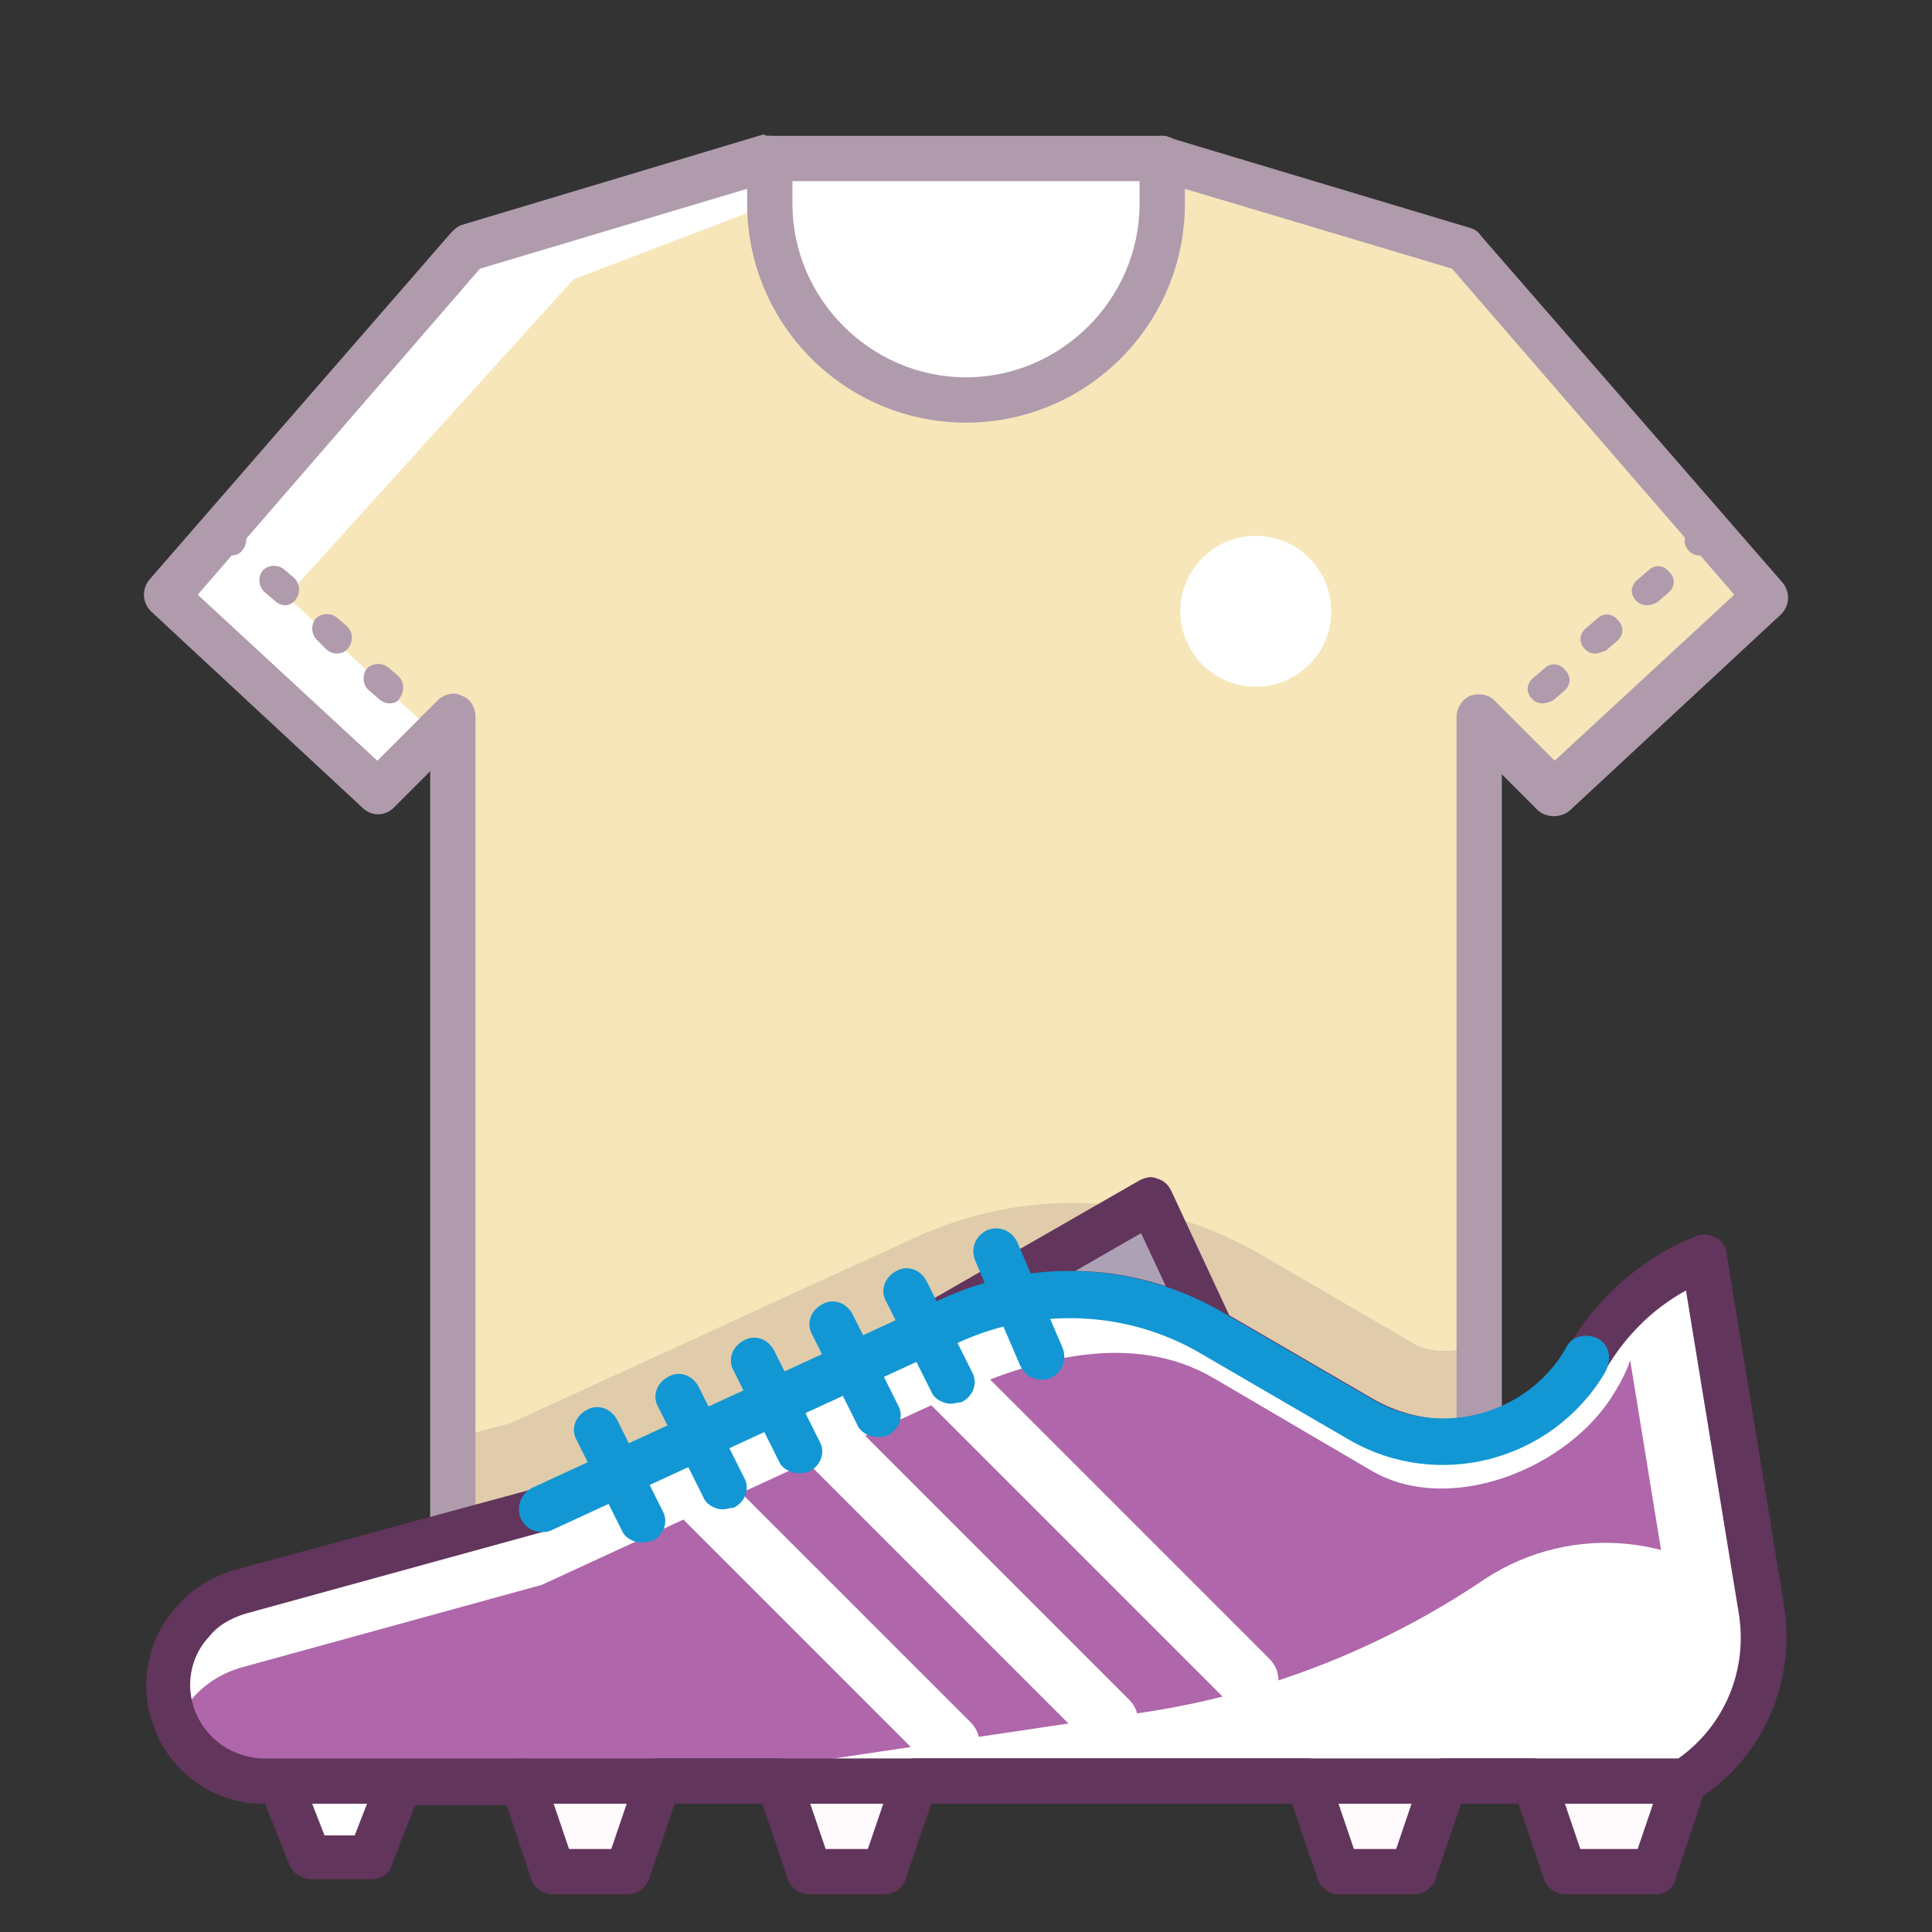 <?xml version="1.0" ?><!DOCTYPE svg  PUBLIC '-//W3C//DTD SVG 1.1//EN'  'http://www.w3.org/Graphics/SVG/1.1/DTD/svg11.dtd'><svg enable-background="new 0 0 128 128" id="Слой_1" version="1.1" viewBox="0 0 128 128" xml:space="preserve" xmlns="http://www.w3.org/2000/svg" xmlns:xlink="http://www.w3.org/1999/xlink"><rect x="0" y="0" width="128" height="128" fill="#333333" stroke="none"/><g><g><g><g><g><path d="M117,39.5l-20-23l-20-6H51l-20,6l-20,23l14,13l5-5l0,65h0c11.3,3.3,22,5,33.7,5h0.6       c11.8,0,22.4-1.7,33.7-5h0l0-65l5,5L117,39.5z" fill="#F6E6B9"/></g></g></g><g opacity="0.15"><g><g><path d="M63.7,117.5h0.6c11.8,0,22.4-1.7,33.7-5h0V88.9c-0.7,0.4-1.5,0.6-2.3,0.6c-0.9,0-1.7-0.2-2.4-0.7       l-9.8-5.7c-3.8-2.2-8.1-3.4-12.5-3.4c-3.6,0-7.1,0.8-10.4,2.3L33.8,94.3l-3.8,1v17.1h0C41.3,115.8,52,117.5,63.7,117.5z" fill="#62345B"/></g></g></g><g><g><g><polygon fill="#FFFFFF" points="38,18.5 59,10.5 51,10.5 31,16.5 11,39.5 25,52.5 28.8,48.6 19,39.5      "/></g></g></g><g><g><g><path d="M77,10.5v3c0,7.2-5.8,13-13,13h0c-7.2,0-13-5.8-13-13v-3" fill="#FFFFFF"/></g></g></g><g><g><g><path d="M56,13.5v-3h-5v3c0,7.2,5.8,13,13,13h0c0.9,0,1.7-0.1,2.5-0.2C60.5,25.1,56,19.8,56,13.5z" fill="#FFFFFF"/></g></g></g><g><g><g><path d="M64.3,119h-0.6c-11.6,0-22.4-1.6-34.1-5.1c-0.6-0.2-1.1-0.8-1.1-1.4V51.1l-2.4,2.4       c-0.6,0.6-1.5,0.6-2.1,0l-14-13c-0.6-0.6-0.6-1.5-0.1-2.1l20-23c0.2-0.2,0.4-0.4,0.7-0.5l20-6C50.7,9,50.9,9,51,9h26       c0.1,0,0.3,0,0.4,0.1l20,6c0.3,0.1,0.5,0.2,0.7,0.5l20,23c0.5,0.6,0.5,1.5-0.1,2.1l-14,13c-0.6,0.5-1.5,0.5-2.1,0l-2.4-2.4       l0,61.1c0,0.1,0,0.2,0,0.2c0,0.7-0.5,1.3-1.2,1.5C86.6,117.4,75.8,119,64.3,119z M31.5,111.4c11,3.2,21.3,4.6,32.2,4.6h0.6       c10.9,0,21.2-1.5,32.2-4.6V47.5c0-0.6,0.4-1.2,0.9-1.4c0.6-0.2,1.2-0.1,1.6,0.3l4,4l11.9-11L96.2,17.8L76.8,12H51.2l-19.4,5.8       L13.1,39.4l11.9,11l4-4c0.4-0.4,1.1-0.6,1.6-0.3c0.6,0.2,0.9,0.8,0.9,1.4V111.4z" fill="#AF9BAC"/></g></g></g><g><g><g><path d="M99,49.5c-0.3,0-0.5-0.1-0.7-0.3c-0.4-0.4-0.4-1,0.1-1.4l0.4-0.3c0.4-0.4,1-0.4,1.4,0.1       c0.4,0.4,0.4,1-0.1,1.4l-0.4,0.3C99.5,49.4,99.2,49.5,99,49.5z" fill="#AF9BAC"/></g></g></g><g><g><g><path d="M102.2,46.6c-0.3,0-0.5-0.1-0.7-0.3c-0.4-0.4-0.4-1,0.1-1.4l0.7-0.6c0.4-0.4,1-0.4,1.4,0.1       c0.4,0.4,0.4,1-0.1,1.4l-0.7,0.6C102.7,46.5,102.4,46.6,102.2,46.6z M105.7,43.3c-0.3,0-0.5-0.1-0.7-0.3       c-0.4-0.4-0.4-1,0.1-1.4l0.7-0.6c0.4-0.4,1-0.4,1.4,0.1c0.4,0.4,0.4,1-0.1,1.4l-0.7,0.6C106.1,43.2,105.9,43.3,105.7,43.3z        M109.1,40.1c-0.3,0-0.5-0.1-0.7-0.3c-0.4-0.4-0.4-1,0.1-1.4l0.7-0.6c0.4-0.4,1-0.4,1.4,0.1c0.4,0.4,0.4,1-0.1,1.4l-0.7,0.6       C109.6,40,109.4,40.1,109.1,40.1z" fill="#AF9BAC"/></g></g></g><g><g><g><path d="M112.6,36.8c-0.3,0-0.5-0.1-0.7-0.3c-0.4-0.4-0.4-1,0.1-1.4l0.4-0.3c0.4-0.4,1-0.4,1.4,0.1       c0.4,0.4,0.4,1-0.1,1.4l-0.4,0.3C113.1,36.7,112.9,36.8,112.6,36.8z" fill="#AF9BAC"/></g></g></g><g><g><g><path d="M15.4,36.8c-0.2,0-0.5-0.1-0.7-0.3l-0.4-0.3c-0.4-0.4-0.4-1-0.1-1.4c0.4-0.4,1-0.4,1.4-0.1l0.4,0.3       c0.4,0.4,0.4,1,0.1,1.4C15.9,36.7,15.6,36.8,15.4,36.8z" fill="#AF9BAC"/></g></g></g><g><g><g><path d="M25.8,46.6c-0.2,0-0.5-0.1-0.7-0.3l-0.7-0.6c-0.4-0.4-0.4-1-0.1-1.4c0.4-0.4,1-0.4,1.4-0.1l0.7,0.6       c0.4,0.4,0.4,1,0.1,1.4C26.4,46.5,26.1,46.6,25.8,46.6z M22.3,43.3c-0.2,0-0.5-0.1-0.7-0.3L21,42.4c-0.4-0.4-0.4-1-0.1-1.4       c0.4-0.4,1-0.4,1.4-0.1l0.7,0.6c0.4,0.4,0.4,1,0.1,1.4C22.9,43.2,22.6,43.3,22.3,43.3z M18.9,40.1c-0.2,0-0.5-0.1-0.7-0.3       l-0.7-0.6c-0.4-0.4-0.4-1-0.1-1.4c0.4-0.4,1-0.4,1.4-0.1l0.7,0.6c0.4,0.4,0.4,1,0.1,1.4C19.4,40,19.1,40.1,18.9,40.1z" fill="#AF9BAC"/></g></g></g><g><g><g><path d="M29,49.5c-0.2,0-0.5-0.1-0.7-0.3L28,48.9c-0.4-0.4-0.4-1-0.1-1.4c0.4-0.4,1-0.4,1.4-0.1l0.4,0.3       c0.4,0.4,0.4,1,0.1,1.4C29.5,49.4,29.3,49.5,29,49.5z" fill="#AF9BAC"/></g></g></g><g><g><g><path d="M64,28c-8,0-14.5-6.5-14.5-14.5v-3C49.5,9.7,50.2,9,51,9s1.5,0.7,1.5,1.5v3C52.5,19.8,57.7,25,64,25       c6.3,0,11.5-5.2,11.5-11.5v-3C75.5,9.7,76.2,9,77,9s1.5,0.7,1.5,1.5v3C78.5,21.5,72,28,64,28z" fill="#AF9BAC"/></g></g></g><g><g><g><circle cx="83.2" cy="40.5" fill="#FFFFFF" r="5"/></g></g></g></g><g><g><g><g><g><polyline fill="#ADA2B5" points="80.4,88.3 76.2,79.5 58.9,89.3       "/></g></g></g><g><g><g><path d="M60,90.3c-0.5,0-1-0.3-1.3-0.8c-0.4-0.7-0.2-1.6,0.6-2l16.2-9.3c0.4-0.2,0.8-0.3,1.2-0.1        c0.4,0.1,0.7,0.4,0.9,0.8l4.1,8.8c0.4,0.7,0,1.6-0.7,2c-0.8,0.4-1.6,0-2-0.7l-3.4-7.3l-14.8,8.5C60.6,90.3,60.3,90.3,60,90.3z        " fill="#62355C"/></g></g></g><g><g><g><polyline fill="#FFFFFF" points="34.6,118 26.6,118 24.6,123 20.6,123 18.6,118       "/></g></g></g><g><g><g><polyline fill="#FFFAFC" points="111.7,118 109.7,124 103.7,124 101.7,118 95.7,118 93.7,124 88.7,124 86.7,118 60.7,118         58.7,124 53.7,124 51.7,118 43.6,118 41.6,124 36.6,124 34.6,118       "/></g></g></g><g><g><g><path d="M112.9,83.3l3.8,23.3c0.7,4.4-1.3,8.9-5.1,11.3l0,0H17.5c-0.4,0-0.8,0-1.1-0.1h0        c-4.7-0.9-6.8-6.4-3.8-10.2l0.1-0.1c0.8-1,2-1.8,3.3-2.2l20-5.5L63,87.5c5.6-2.6,12.1-2.3,17.4,0.8l9.8,5.7        c5.2,3,11.8,1.3,14.8-3.8l0.1-0.2C106.9,87,109.7,84.6,112.9,83.3L112.9,83.3z" fill="#AF66AA"/></g></g></g><g><g><g><path d="M98.4,104.6L98.4,104.6c5.8-3.8,13.5-3,18.3,2h0c0.7,4.4-1.3,8.9-5.1,11.3H45.9l28.8-4.3        C83.2,112.5,91.3,109.4,98.4,104.6z" fill="#FFFFFF"/></g></g></g><g><g><g><path d="M12.5,107.7l0.1-0.1c0.8-1,2-1.8,3.3-2.2l20-5.5L63,87.5c5.6-2.6,12.1-2.3,17.4,0.8l9.8,5.7        c5.2,3,11.8,1.3,14.8-3.8l0.1-0.2c0.9-1.6,2.1-3,3.5-4.1c0.1-0.1,0.2-0.2,0.3-0.2c0.3-0.2,0.6-0.5,0.9-0.7        c0.1-0.1,0.3-0.2,0.4-0.3c0.3-0.2,0.6-0.4,0.9-0.5c0.1-0.1,0.3-0.1,0.4-0.2c0.4-0.2,0.9-0.4,1.4-0.6l0,0l3.8,23.3        c0.7,4.4-1.3,8.9-5.1,11.3h-6c3.8-2.4,5.8-6.9,5.1-11.3L108,90.1c0,0-0.2,0.8-1,2.1c-3,5.1-11,8.3-16.2,5.2l-10.4-6.1        c-5.3-3.1-11.8-1.4-17.4,1.2L35.9,105l-20,5.5c-1.3,0.4-2.4,1.1-3.3,2.2l-0.1,0.1c-0.4,0.5-0.7,0.9-0.9,1.4        C10.8,112.1,11,109.7,12.5,107.7z" fill="#FFFFFF"/></g></g></g><g><g><g><path d="M82.7,113.3c-0.5,0-1-0.2-1.4-0.6L60.7,92.1c-0.8-0.8-0.8-2,0-2.8s2-0.8,2.8,0l20.6,20.6        c0.8,0.8,0.8,2,0,2.8C83.7,113.1,83.2,113.3,82.7,113.3z" fill="#FFFFFF"/></g></g></g><g><g><g><path d="M73.4,116c-0.5,0-1-0.2-1.4-0.6L52.8,96.2c-0.8-0.8-0.8-2,0-2.8s2-0.8,2.8,0l19.2,19.2        c0.8,0.8,0.8,2,0,2.8C74.4,115.8,73.9,116,73.4,116z" fill="#FFFFFF"/></g></g></g><g><g><g><path d="M62.9,117.5c-0.5,0-1-0.2-1.4-0.6L44.6,100c-0.8-0.8-0.8-2,0-2.8s2-0.8,2.8,0l16.9,16.9        c0.8,0.8,0.8,2,0,2.8C63.9,117.3,63.4,117.5,62.9,117.5z" fill="#FFFFFF"/></g></g></g><g><g><g><path d="M111.7,119.5H17.5c-0.5,0-0.9,0-1.4-0.1c-2.7-0.5-5-2.4-5.9-5c-1-2.6-0.5-5.5,1.2-7.6l0.1-0.1        c1-1.3,2.4-2.2,4.1-2.7l19.9-5.4l27-12.5c2.7-1.2,5.6-1.9,8.5-1.9c3.6,0,7.1,1,10.2,2.8l9.8,5.7c1.4,0.8,3.1,1.3,4.7,1.3h0        c3.3,0,6.4-1.8,8.1-4.6l0.1-0.2c2-3.3,4.9-5.9,8.5-7.3c0.4-0.2,0.9-0.1,1.3,0.1c0.4,0.2,0.7,0.6,0.7,1.1l3.8,23.3        c0.8,5-1.4,10.1-5.7,12.8C112.2,119.4,111.9,119.5,111.7,119.5z M70.9,87.2c-2.5,0-5,0.5-7.3,1.6l-27.1,12.5        c-0.1,0-0.2,0.1-0.2,0.1l-20,5.5c-1,0.3-1.9,0.8-2.5,1.6l-0.1,0.1c-1.1,1.3-1.4,3.1-0.8,4.7c0.6,1.6,2,2.8,3.7,3.1        c0.3,0.1,0.6,0.1,0.9,0.1h93.7c3.1-2.2,4.6-5.9,4-9.6l-3.5-21.4c-2.2,1.2-4,3-5.3,5.2l-0.1,0.2c-2.2,3.7-6.3,6.1-10.6,6.1        c0,0,0,0,0,0c-2.2,0-4.3-0.6-6.2-1.7l-9.8-5.7C77,88,74,87.2,70.9,87.2z" fill="#62355C"/></g></g></g><g><g><g><path d="M35.9,101.5c-0.6,0-1.1-0.3-1.4-0.9c-0.3-0.8,0-1.6,0.7-2l27.1-12.5c6-2.8,13-2.5,18.8,0.9l9.8,5.7        c4.4,2.6,10.2,1.1,12.8-3.3l0.1-0.2c0.4-0.7,1.3-0.9,2.1-0.5c0.7,0.4,0.9,1.3,0.5,2.1l-0.1,0.2c-3.5,5.8-11,7.8-16.9,4.4        l-9.8-5.7c-4.9-2.9-10.9-3.1-16-0.8l-27.1,12.5C36.3,101.5,36.1,101.5,35.9,101.5z" fill="#1297D4"/></g></g></g><g><g><g><path d="M109.7,125.5h-6c-0.6,0-1.2-0.4-1.4-1l-1.7-5h-3.8l-1.7,5c-0.2,0.6-0.8,1-1.4,1h-5        c-0.6,0-1.2-0.4-1.4-1l-1.7-5H61.7l-1.7,5c-0.2,0.6-0.8,1-1.4,1h-5c-0.6,0-1.2-0.4-1.4-1l-1.7-5h-5.8l-1.7,5        c-0.2,0.6-0.8,1-1.4,1h-5c-0.6,0-1.2-0.4-1.4-1l-2-6c-0.3-0.8,0.2-1.6,0.9-1.9c0.8-0.3,1.6,0.2,1.9,0.9l1.7,5h2.8l1.7-5        c0.2-0.6,0.8-1,1.4-1h8c0.6,0,1.2,0.4,1.4,1l1.7,5h2.8l1.7-5c0.2-0.6,0.8-1,1.4-1h26c0.6,0,1.2,0.4,1.4,1l1.7,5h2.8l1.7-5        c0.2-0.6,0.8-1,1.4-1h6c0.6,0,1.2,0.4,1.4,1l1.7,5h3.8l1.7-5c0.3-0.8,1.1-1.2,1.9-0.9c0.8,0.3,1.2,1.1,0.9,1.9l-2,6        C110.9,125.1,110.3,125.5,109.7,125.5z" fill="#62355C"/></g></g></g><g><g><g><path d="M24.6,124.5h-4c-0.6,0-1.2-0.4-1.4-0.9l-2-5c-0.3-0.8,0.1-1.6,0.8-1.9c0.8-0.3,1.6,0.1,1.9,0.8        l1.6,4.1h2l1.6-4.1c0.2-0.6,0.8-0.9,1.4-0.9h8c0.8,0,1.5,0.7,1.5,1.5s-0.7,1.5-1.5,1.5h-7l-1.6,4.1        C25.8,124.1,25.3,124.5,24.6,124.5z" fill="#62355C"/></g></g></g><g><g><g><g><path d="M63,93c-0.5,0-1.1-0.3-1.3-0.8l-3-6c-0.4-0.7-0.1-1.6,0.7-2c0.7-0.4,1.6-0.1,2,0.7l3,6         c0.4,0.7,0.1,1.6-0.7,2C63.5,92.9,63.2,93,63,93z" fill="#1297D4"/></g></g></g><g><g><g><path d="M69,91.4c-0.6,0-1.1-0.3-1.4-0.9l-3-7c-0.3-0.8,0-1.6,0.8-2c0.8-0.3,1.6,0,2,0.8l3,7         c0.3,0.8,0,1.6-0.8,2C69.4,91.4,69.2,91.4,69,91.4z" fill="#1297D4"/></g></g></g><g><g><g><path d="M58.1,95.2c-0.5,0-1.1-0.3-1.3-0.8l-3-6c-0.4-0.7-0.1-1.6,0.7-2c0.7-0.4,1.6-0.1,2,0.7l3,6         c0.4,0.7,0.1,1.6-0.7,2C58.6,95.2,58.4,95.2,58.1,95.2z" fill="#1297D4"/></g></g></g><g><g><g><path d="M52.9,97.6c-0.5,0-1.1-0.3-1.3-0.8l-3-6c-0.4-0.7-0.1-1.6,0.7-2c0.7-0.4,1.6-0.1,2,0.7l3,6         c0.4,0.7,0.1,1.6-0.7,2C53.3,97.6,53.1,97.6,52.9,97.6z" fill="#1297D4"/></g></g></g><g><g><g><path d="M47.9,100c-0.5,0-1.1-0.3-1.3-0.8l-3-6c-0.4-0.7-0.1-1.6,0.7-2c0.7-0.4,1.6-0.1,2,0.7l3,6         c0.4,0.7,0.1,1.6-0.7,2C48.3,99.9,48.1,100,47.9,100z" fill="#1297D4"/></g></g></g><g><g><g><path d="M42.5,102.2c-0.5,0-1.1-0.3-1.3-0.8l-3-6c-0.4-0.7-0.1-1.6,0.7-2c0.7-0.4,1.6-0.1,2,0.7l3,6         c0.4,0.7,0.1,1.6-0.7,2C43,102.1,42.8,102.2,42.5,102.2z" fill="#1297D4"/></g></g></g></g></g></g></g></svg>